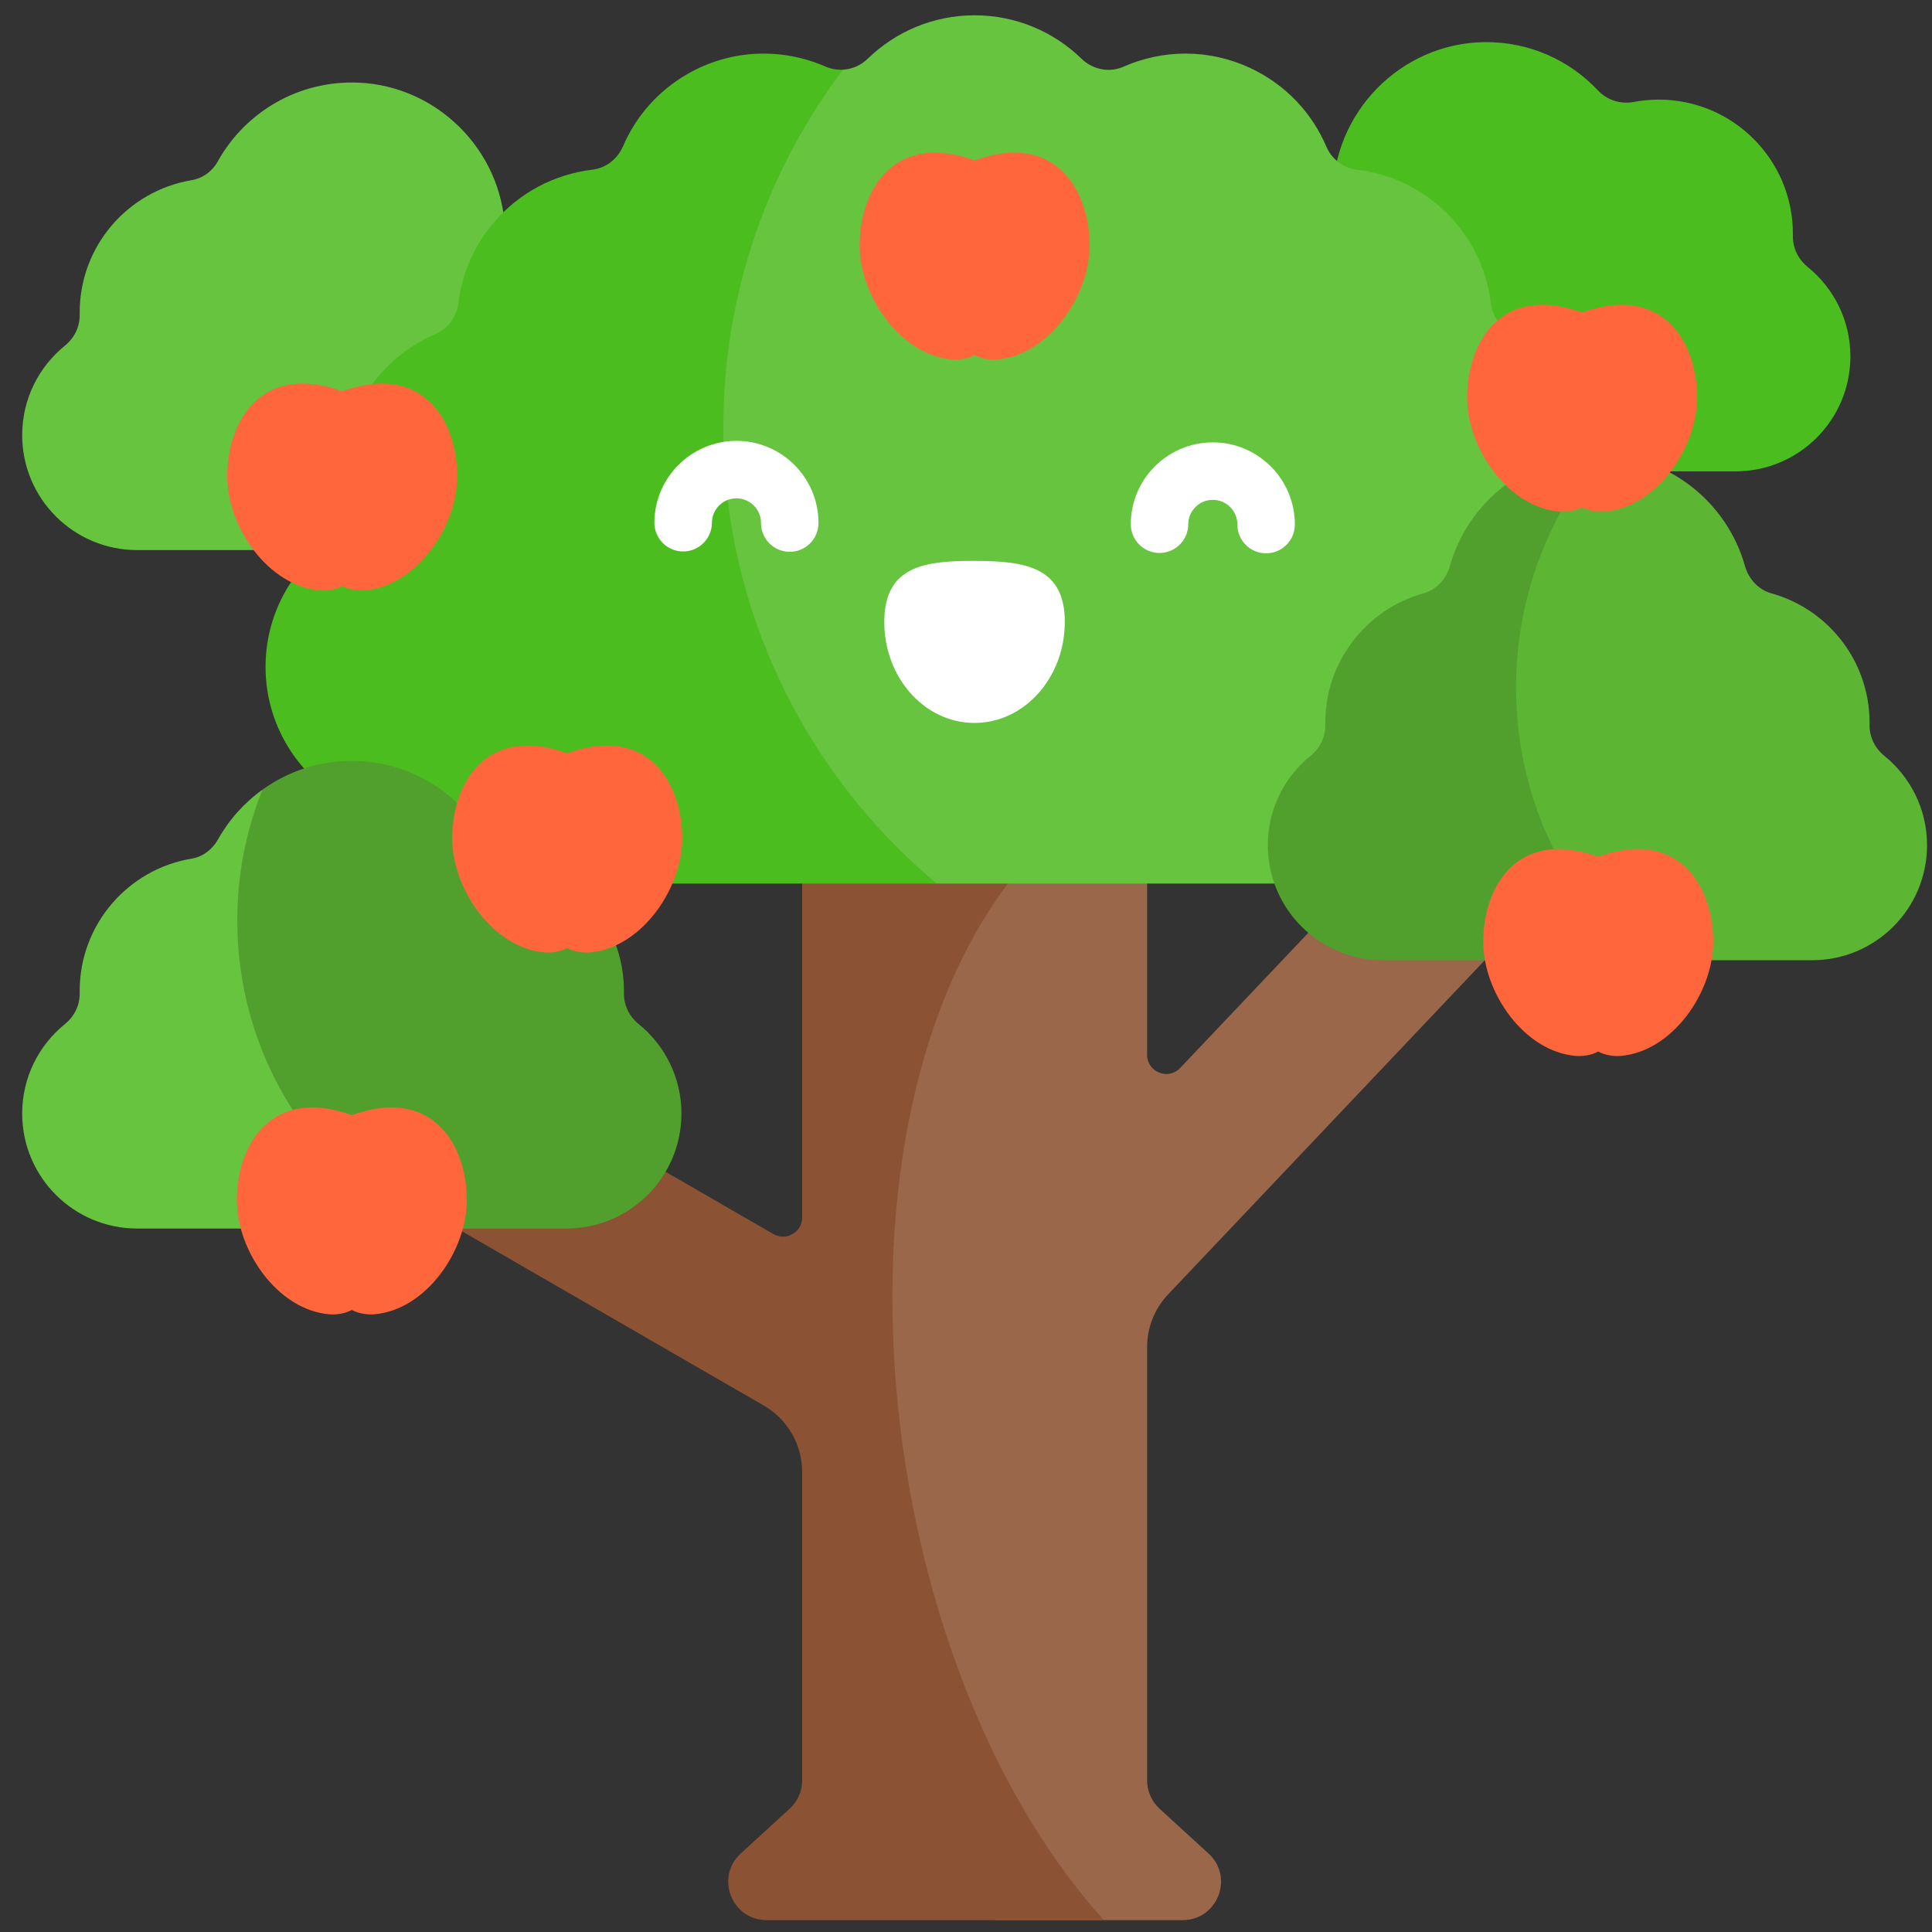 <svg width="62" height="62" viewBox="0 0 62 62" fill="none" xmlns="http://www.w3.org/2000/svg">
<rect x="0" y="0" width="62" height="62" fill="#333333" stroke="none"/>
<g clip-path="url(#clip0_18_401)">
<path d="M38.783 59.482L37.211 58.042C36.957 57.81 36.812 57.48 36.812 57.135V43.23C36.812 42.6 37.053 41.995 37.486 41.538L50.292 28.025L47.832 23.765L37.873 34.273C37.491 34.677 36.812 34.406 36.812 33.85V24.721H36.689V24.776C28.681 27.488 25.04 41.088 29.058 52.126C29.276 52.724 29.545 53.321 29.851 53.915C29.851 53.915 30.859 61.619 31.981 61.619H37.952C39.074 61.619 39.611 60.24 38.783 59.482Z" fill="#9A674A"/>
<path d="M36.688 24.776V24.721H25.742V39.07C25.742 39.543 25.229 39.839 24.819 39.602L10.169 31.144L7.709 35.405L24.512 45.106C25.273 45.545 25.742 46.357 25.742 47.236V57.136C25.742 57.48 25.597 57.81 25.342 58.042L23.77 59.482C22.944 60.24 23.479 61.619 24.602 61.619H35.424C26.608 51.84 25.722 29.841 36.688 24.776Z" fill="#8B5334"/>
<path d="M18.177 10.273H15.398C15.95 9.437 16.254 8.424 16.204 7.336C16.088 4.82 14.04 2.77 11.523 2.653C9.574 2.563 7.86 3.608 6.986 5.184C6.811 5.5 6.5 5.724 6.144 5.783C4.108 6.125 2.557 7.894 2.557 10.027C2.557 10.05 2.557 10.073 2.557 10.096C2.564 10.486 2.385 10.849 2.082 11.094C1.246 11.771 0.712 12.804 0.712 13.963C0.712 16.001 2.364 17.653 4.402 17.653H18.177C20.215 17.653 21.867 16.001 21.867 13.963C21.867 11.925 20.215 10.273 18.177 10.273Z" fill="#66C43F"/>
<path d="M58.011 8.568C57.708 8.323 57.529 7.96 57.535 7.57C57.536 7.547 57.536 7.524 57.536 7.501C57.536 5.124 55.609 3.197 53.231 3.197C52.957 3.197 52.688 3.222 52.428 3.272C52.005 3.351 51.575 3.215 51.28 2.902C50.372 1.936 49.077 1.336 47.642 1.352C44.938 1.381 42.734 3.648 42.778 6.353C42.785 6.838 42.864 7.306 43.002 7.747H41.916C39.878 7.747 38.226 9.399 38.226 11.437C38.226 13.475 39.878 15.127 41.916 15.127H55.691C57.729 15.127 59.381 13.475 59.381 11.437C59.381 10.278 58.847 9.245 58.011 8.568Z" fill="#4CBD1E"/>
<path d="M54.031 21.4C54.031 23.411 52.824 25.14 51.095 25.904C50.641 26.103 50.341 26.542 50.341 27.037V27.125C50.341 27.804 49.79 28.355 49.111 28.355H30.06C23.104 25.951 19.522 19.599 19.522 13.717C19.522 9.407 23.104 4.899 27.054 2.236C27.346 2.219 27.627 2.098 27.846 1.885C28.732 1.023 29.942 0.491 31.277 0.491C32.611 0.491 33.821 1.023 34.707 1.885C35.065 2.233 35.596 2.343 36.053 2.141C37.306 1.588 38.782 1.557 40.12 2.182C41.265 2.716 42.108 3.632 42.566 4.709C42.739 5.112 43.11 5.394 43.545 5.446C44.745 5.589 45.893 6.171 46.73 7.168C47.364 7.923 47.731 8.814 47.843 9.724C47.898 10.169 48.178 10.55 48.591 10.727C50.343 11.48 51.571 13.222 51.571 15.25C51.571 15.569 51.54 15.879 51.482 16.18C51.394 16.644 51.583 17.12 51.967 17.394C53.217 18.286 54.031 19.748 54.031 21.4Z" fill="#66C43F"/>
<path d="M30.06 28.355H13.442C12.763 28.355 12.212 27.804 12.212 27.125V27.037C12.212 26.542 11.912 26.103 11.458 25.904C9.729 25.14 8.522 23.411 8.522 21.4C8.522 19.748 9.337 18.285 10.586 17.394C10.97 17.119 11.159 16.643 11.071 16.18C11.013 15.878 10.982 15.569 10.982 15.25C10.982 13.222 12.21 11.48 13.962 10.727C14.374 10.55 14.655 10.169 14.71 9.724C14.822 8.814 15.189 7.923 15.823 7.168C16.66 6.17 17.808 5.59 19.006 5.446C19.449 5.394 19.819 5.1 19.995 4.691C20.399 3.752 21.099 2.931 22.052 2.38C23.46 1.567 25.104 1.529 26.487 2.135C26.67 2.215 26.865 2.247 27.054 2.236C24.642 5.429 23.212 9.407 23.212 13.717C23.212 19.599 25.875 24.857 30.06 28.355Z" fill="#4CBD1E"/>
<path d="M21.868 35.735C21.868 37.773 20.216 39.425 18.178 39.425H13.466C7.726 38.187 6.329 34.828 6.329 30.569C6.329 29.084 7.601 26.654 8.425 25.34C9.231 24.76 10.22 24.419 11.29 24.419C13.135 24.419 14.742 25.434 15.583 26.936C15.762 27.255 16.064 27.493 16.424 27.553C18.466 27.889 20.023 29.661 20.023 31.799V31.868C20.015 32.256 20.195 32.62 20.497 32.865C20.916 33.203 21.258 33.631 21.496 34.12C21.735 34.607 21.868 35.156 21.868 35.735Z" fill="#51A02D"/>
<path d="M13.465 39.425H4.402C3.383 39.425 2.461 39.011 1.793 38.344C1.125 37.677 0.712 36.755 0.712 35.735C0.712 34.576 1.246 33.542 2.082 32.865C2.385 32.621 2.564 32.257 2.557 31.868V31.799C2.557 29.661 4.114 27.889 6.156 27.553C6.516 27.493 6.817 27.256 6.997 26.936C7.35 26.305 7.839 25.76 8.424 25.341C7.901 26.638 7.614 28.056 7.614 29.541C7.614 33.8 9.978 37.508 13.465 39.425Z" fill="#66C43F"/>
<path d="M11.29 35.788C8.739 34.859 7.601 36.7 7.601 38.519C7.601 40.139 8.906 42.037 10.572 42.178C10.777 42.195 11.075 42.158 11.29 42.037C11.506 42.158 11.804 42.195 12.009 42.178C13.675 42.037 14.98 40.139 14.98 38.519C14.98 36.7 13.841 34.859 11.29 35.788Z" fill="#FF663C"/>
<path d="M61.841 27.125C61.841 29.163 60.189 30.815 58.151 30.815H52.567C47.855 28.903 46.192 25.538 46.192 22.06C46.192 19.219 49.151 16.11 51.339 14.581C53.561 14.614 55.425 16.121 55.999 18.167C56.117 18.584 56.431 18.925 56.849 19.042C58.664 19.547 59.996 21.213 59.996 23.189V23.258C59.989 23.647 60.168 24.011 60.471 24.256C60.889 24.594 61.231 25.022 61.47 25.51C61.708 25.997 61.841 26.546 61.841 27.125Z" fill="#5DB534"/>
<path d="M52.567 30.815H44.376C43.357 30.815 42.435 30.402 41.767 29.734C41.099 29.067 40.686 28.145 40.686 27.125C40.686 25.967 41.22 24.932 42.056 24.256C42.359 24.011 42.538 23.647 42.531 23.258V23.189C42.531 21.213 43.863 19.547 45.678 19.042C46.096 18.925 46.41 18.584 46.528 18.167C47.109 16.097 49.008 14.58 51.263 14.58C51.288 14.58 51.314 14.58 51.338 14.581C49.661 16.613 48.652 19.219 48.652 22.06C48.652 25.538 50.164 28.665 52.567 30.815Z" fill="#51A02D"/>
<path d="M51.289 27.496C48.738 26.567 47.599 28.408 47.599 30.227C47.599 31.847 48.905 33.745 50.57 33.886C50.776 33.903 51.074 33.866 51.289 33.745C51.504 33.866 51.802 33.903 52.008 33.886C53.673 33.745 54.979 31.847 54.979 30.227C54.979 28.408 53.84 26.567 51.289 27.496Z" fill="#FF663C"/>
<path d="M31.277 5.148C28.726 4.218 27.587 6.059 27.587 7.879C27.587 9.499 28.892 11.396 30.558 11.537C30.763 11.554 31.061 11.517 31.277 11.396C31.492 11.517 31.79 11.554 31.996 11.537C33.661 11.396 34.967 9.499 34.967 7.879C34.967 6.059 33.828 4.218 31.277 5.148Z" fill="#FF663C"/>
<path d="M10.983 12.558C8.432 11.628 7.293 13.469 7.293 15.289C7.293 16.909 8.599 18.806 10.264 18.947C10.469 18.964 10.767 18.927 10.983 18.806C11.198 18.927 11.496 18.964 11.702 18.947C13.367 18.806 14.673 16.909 14.673 15.289C14.673 13.469 13.534 11.628 10.983 12.558Z" fill="#FF663C"/>
<path d="M50.771 10.03C48.22 9.101 47.081 10.941 47.081 12.761C47.081 14.381 48.387 16.279 50.053 16.419C50.258 16.437 50.556 16.399 50.771 16.279C50.987 16.399 51.285 16.437 51.49 16.419C53.156 16.279 54.461 14.381 54.461 12.761C54.461 10.941 53.322 9.101 50.771 10.03Z" fill="#FF663C"/>
<path d="M34.171 19.968C34.177 18.177 32.88 18.005 31.28 18C29.68 17.995 28.383 18.159 28.378 19.95C28.372 21.74 29.664 23.195 31.264 23.2C32.864 23.205 34.165 21.758 34.171 19.968Z" fill="white"/>
<path d="M25.343 17.708C25.342 17.708 25.341 17.708 25.34 17.708C24.831 17.706 24.419 17.292 24.421 16.783C24.422 16.572 24.34 16.374 24.192 16.225C24.044 16.076 23.846 15.993 23.636 15.992C23.635 15.992 23.634 15.992 23.633 15.992C23.424 15.992 23.227 16.074 23.078 16.221C22.929 16.37 22.846 16.567 22.846 16.778C22.844 17.286 22.431 17.697 21.923 17.697C21.922 17.697 21.921 17.697 21.92 17.697C21.411 17.696 20.999 17.281 21 16.772C21.005 15.323 22.185 14.148 23.633 14.148H23.641C25.093 14.152 26.27 15.337 26.266 16.788C26.264 17.297 25.852 17.708 25.343 17.708Z" fill="white"/>
<path d="M40.63 17.756C40.629 17.756 40.628 17.756 40.627 17.756C40.118 17.755 39.706 17.34 39.708 16.831C39.709 16.396 39.357 16.042 38.923 16.041C38.922 16.041 38.921 16.041 38.92 16.041C38.487 16.041 38.134 16.392 38.132 16.826C38.131 17.334 37.718 17.745 37.21 17.745C37.209 17.745 37.208 17.745 37.207 17.745C36.698 17.744 36.286 17.329 36.288 16.82C36.292 15.371 37.472 14.196 38.92 14.196H38.928C40.38 14.2 41.557 15.385 41.553 16.836C41.551 17.345 41.139 17.756 40.63 17.756Z" fill="white"/>
<path d="M18.202 24.175C15.651 23.246 14.512 25.087 14.512 26.906C14.512 28.526 15.818 30.424 17.483 30.564C17.689 30.582 17.987 30.544 18.202 30.424C18.417 30.544 18.715 30.582 18.921 30.564C20.586 30.424 21.892 28.526 21.892 26.906C21.892 25.087 20.753 23.246 18.202 24.175Z" fill="#FF663C"/>
</g>
<defs>
<clipPath id="clip0_18_401">
<rect width="61.129" height="61.129" fill="white" transform="translate(0.712 0.491)"/>
</clipPath>
</defs>
</svg>
